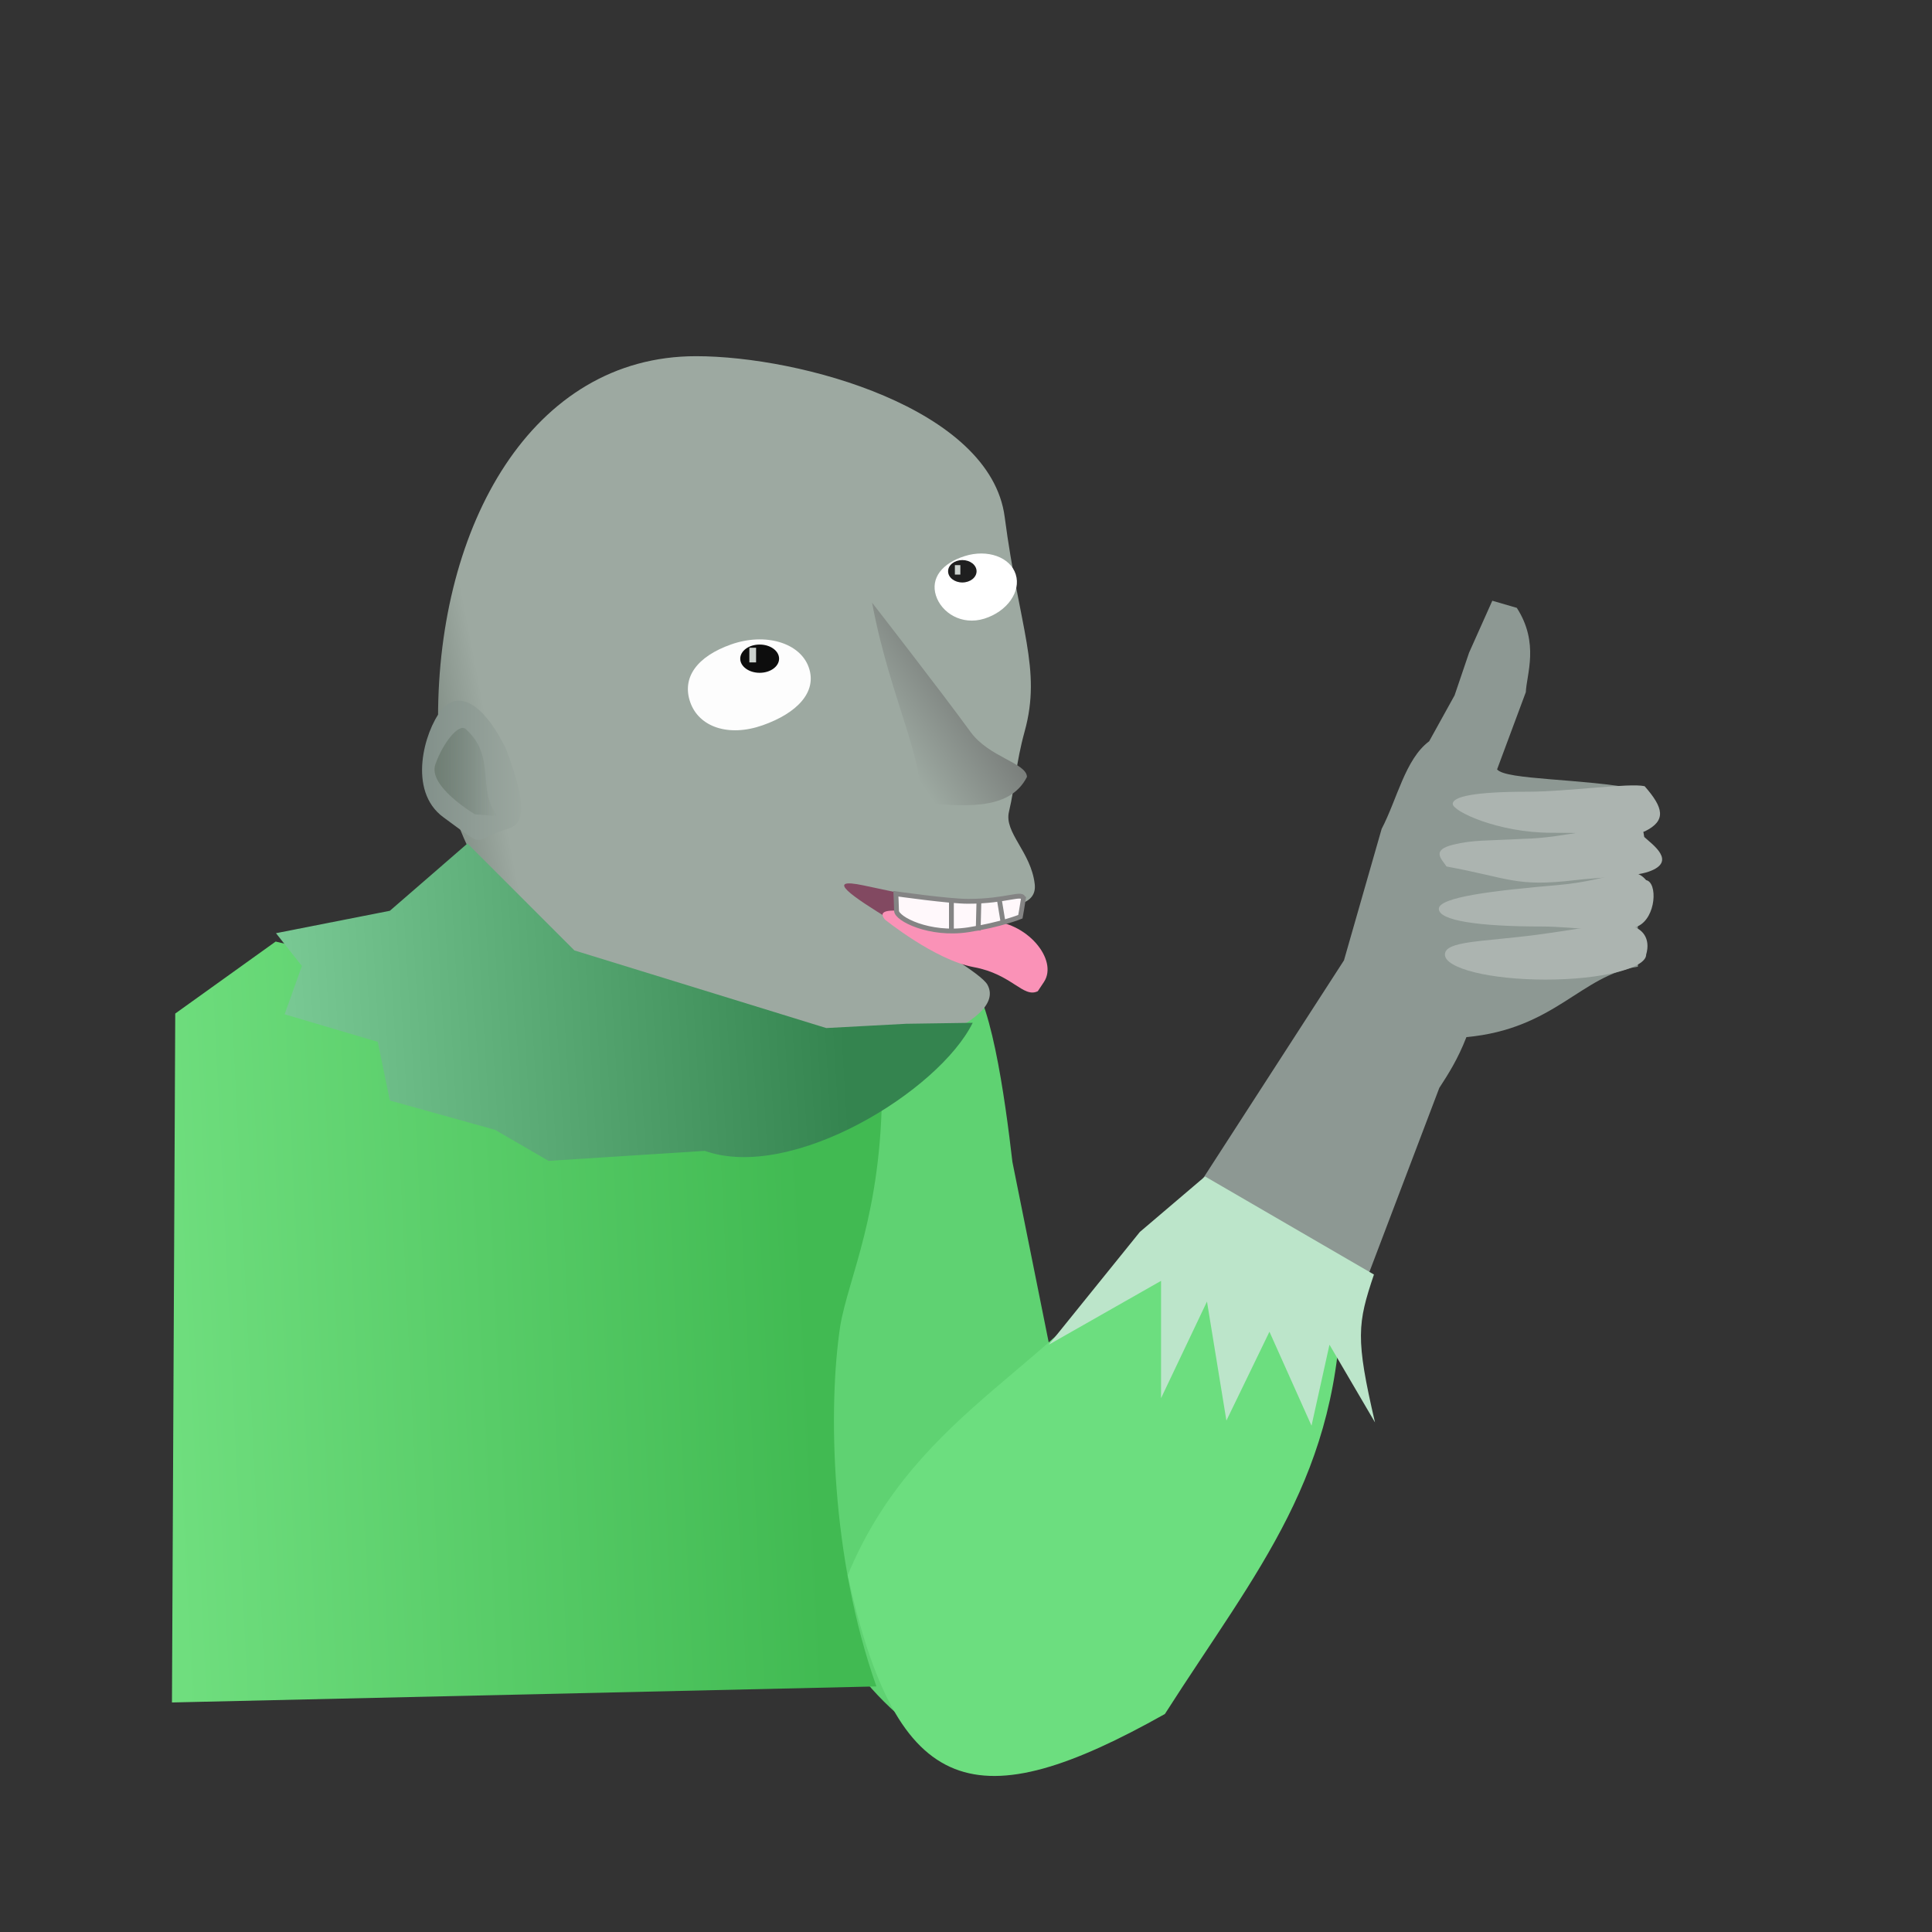 <?xml version="1.0" encoding="UTF-8"?>
<svg width="200" height="200" version="1.1" viewBox="0 0 52.917 52.917" xmlns="http://www.w3.org/2000/svg">
<rect x="0" y="0" width="52.917" height="52.917" fill="#333333" stroke="none"/>
<defs>
<linearGradient id="c" x1="28.196" x2="24.824" y1="18.607" y2="20.879" gradientUnits="userSpaceOnUse">
<stop stop-color="#656565" offset="0"/>
<stop stop-color="#9da9a1" offset="1"/>
</linearGradient>
<linearGradient id="b" x1="4.411" x2="21.956" y1="32.922" y2="32.064" gradientUnits="userSpaceOnUse">
<stop stop-color="#6fde7e" offset="0"/>
<stop stop-color="#41ba52" offset="1"/>
</linearGradient>
<linearGradient id="a" x1="7.559" x2="23.293" y1="31.514" y2="30.569" gradientUnits="userSpaceOnUse">
<stop stop-color="#7bcb96" offset="0"/>
<stop stop-color="#34844f" offset="1"/>
</linearGradient>
<linearGradient id="f" x1="11.446" x2="13.996" y1="21.196" y2="21.196" gradientTransform="matrix(1.133 0 0 1.075 -1.387 -1.306)" gradientUnits="userSpaceOnUse">
<stop stop-color="#82908a" offset="0"/>
<stop stop-color="#9da9a1" offset="1"/>
</linearGradient>
<linearGradient id="e" x1="10.645" x2="28.345" y1="22.941" y2="19.535" gradientUnits="userSpaceOnUse">
<stop stop-color="#626f66" offset="0"/>
<stop stop-color="#9da9a1" offset=".18"/>
<stop stop-color="#9da9a1" offset="1"/>
</linearGradient>
<linearGradient id="d" x1="11.693" x2="13.418" y1="20.81" y2="20.81" gradientTransform="translate(.208 .334)" gradientUnits="userSpaceOnUse">
<stop stop-color="#6f7e74" offset="0"/>
<stop stop-color="#6f7e74" stop-opacity="0" offset="1"/>
</linearGradient>
</defs>
<path d="m24.285 45.357 0.472 1.748c-4.045-3.375-4.108-10.014-5.506-15.795l3.522-2.962 2.173 0.094 1.459-1.784c0.717 0.394 1.125 3.452 1.325 5.169l1.562 7.765s-0.283 3.213-0.85 3.969c-0.567 0.756-4.158 1.795-4.158 1.795z" fill="#5fd272"/>
<rect x="22.967" y="24.174" width="2.103" height="1.772" fill="#824961" style="paint-order:normal"/>
<g transform="translate(-1.121 -7.338)">
<path d="m42.666 23.987c0.623 0.965 0.267 1.823 0.247 2.309l-0.787 2.115c0.229 0.294 2.365 0.248 3.845 0.541l0.012 4.863c-1.559 0.232-2.273 1.707-4.697 1.929-0.239 0.613-0.495 1.01-0.743 1.392l-2.768 7.287-4.487-3.594 4.644-7.187 1.032-3.601c0.427-0.818 0.646-1.912 1.302-2.4l0.696-1.258 0.397-1.169 0.636-1.422" fill="#8d9893" style="paint-order:normal"/>
</g>
<path d="m28.065 20.033c-0.244 0.885-0.257 1.47-0.43 2.202-0.136 0.574 0.603 1.094 0.706 1.981 0.129 1.115-2.595 0.477-4.69 0.035-2.18-0.46 3.059 2.095 3.397 2.724 0.635 1.183-3.671 2.34-5.211 2.34-4.502 0-9.839-4.401-9.839-9.66s2.563-9.899 7.065-9.899c2.872 0 8.066 1.432 8.455 4.402 0.399 3.047 1.02 4.16 0.547 5.875z" fill="url(#e)" style="paint-order:normal"/>
<path d="m23.886 16.507s1.873 2.408 2.7 3.544c0.505 0.694 1.535 0.846 1.542 1.229-0.49 0.96-1.785 0.795-3.031 0.705 0.396-0.825-0.713-2.785-1.211-5.479z" fill="url(#c)"/>
<path d="m22.152 18.28c0.238 0.677-0.327 1.256-1.263 1.585s-1.745 0.047-1.983-0.63c-0.238-0.677 0.186-1.256 1.121-1.585 0.935-0.329 1.887-0.047 2.125 0.63z" fill="#fff" fill-opacity=".973" style="paint-order:normal"/>
<path d="m27.821 15.733c0.149 0.473-0.235 1.015-0.858 1.211-0.622 0.196-1.181-0.163-1.329-0.636s0.168-0.881 0.791-1.077c0.622-0.196 1.247 0.029 1.396 0.502z" fill="#fff" style="paint-order:normal"/>
<ellipse cx="26.358" cy="15.647" rx=".39" ry=".307" fill="#1f1f1f" style="paint-order:normal"/>
<ellipse cx="20.807" cy="18.041" rx=".532" ry=".387" fill="#0d0d0d" style="paint-order:normal"/>
<path d="m28.425 27.149c-0.401 0.196-0.7-0.465-1.752-0.659-1.07-0.197-2.438-1.306-2.438-1.306-0.459-0.569 1.744 0.038 2.814 0.038 1.07 0 1.948 1.068 1.543 1.676z" fill="#fa92b7" style="paint-order:normal"/>
<g fill="#fff8fb" stroke="#848484" stroke-linecap="square" stroke-width=".132">
<path d="m28.029 24.628c-0.019 0.136-0.081 0.481-0.081 0.481s-0.552 0.224-1.431 0.358c-1.064 0.162-1.961-0.304-1.961-0.52 0-0.109-0.018-0.467-0.018-0.467s1.447 0.207 1.978 0.207c1.076 0 1.512-0.274 1.512-0.059z" style="paint-order:normal"/>
<path d="m27.467 25.219-0.088-0.533" style="paint-order:normal"/>
<path d="m26.794 25.421 0.017-0.685" style="paint-order:normal"/>
<path d="m26.059 25.438v-0.718" style="paint-order:normal"/>
</g>
<path d="m7.55 25.789-2.75 1.972-0.09 18.869 19.295-0.439c-1.25-3.527-1.33-7.63-0.992-9.867 0.225-1.342 1.144-3.085 1.145-6.568z" fill="url(#b)"/>
<path d="m10.678 24.946 2.126-1.843 2.929 2.929 6.898 2.126 2.187-0.117 1.824-0.027c-0.922 1.87-4.954 4.356-7.338 3.508l-4.279 0.274-1.465-0.85-2.882-0.803-0.331-1.606-2.551-0.756 0.472-1.323-0.709-0.898z" fill="url(#a)"/>
<path d="m36.741 35.337c-0.02 5.075-2.297 7.635-4.835 11.609-5.141 2.889-7.326 2.382-8.688-3.801 1.927-4.657 5.994-5.756 8.244-9.479z" fill="#6cde7f"/>
<path d="m33.006 32.223 4.626 2.686c-0.451 1.34-0.509 1.746 0.029 4.051l-1.247-2.129-0.492 2.219-1.152-2.574-1.179 2.433-0.532-3.26-1.258 2.646v-3.213l-3.074 1.748 2.493-3.087z" fill="#bce5ca"/>
<g transform="translate(.134 -.1)" fill="#acb4b0">
<path d="m44.918 22.87c-0.384 0.136-1.117 0.039-2.566 0.039s-2.696-0.587-2.696-0.79 0.606-0.334 2.055-0.334c1.08 0 2.79-0.247 3.201-0.151 0.517 0.588 0.604 0.942 6e-3 1.236z" style="paint-order:normal"/>
<path d="m44.901 23.024c0.217 0.203 0.909 0.672 0.129 0.948-0.421 0.149-1.261 0.145-2.023 0.235-1.633 0.192-1.783-0.055-3.52-0.374-0.153-0.22-0.415-0.451 0.18-0.597 0.544-0.134 0.899-0.105 1.927-0.161 1.205-0.02 2.161-0.433 3.282-0.2z" style="paint-order:normal"/>
<path d="m44.954 24.207c0.317 0.064 0.278 1.018-0.222 1.26-0.485 0.234-1.75 0.01-2.617 0.01-1.762 0-2.84-0.162-2.84-0.484s1.502-0.5 3.257-0.651c1.528-0.132 2.021-0.613 2.422-0.134z" style="paint-order:normal"/>
<path d="m44.954 26.246c0 0.378-1.234 0.685-2.756 0.685s-2.756-0.307-2.756-0.685 1.01-0.346 2.52-0.543c1.202-0.157 2.002-0.357 2.561-0.244 0.314 0.063 0.563 0.334 0.431 0.787z" style="paint-order:normal"/>
</g>
<path d="m13.85 20.489c0.64 1.679 0.464 2.086 0.077 2.205-1.084 0.333-0.531 0.6-1.778-0.306-1.004-0.729-0.514-2.368-0.068-2.927 0.467-0.585 1.128-0.188 1.694 0.885z" fill="url(#f)" style="paint-order:normal"/>
<rect x="20.525" y="17.742" width=".184" height=".401" fill="#ccd2ce" style="paint-order:normal"/>
<rect x="26.154" y="15.479" width=".15" height=".259" fill="#ccd2ce" style="paint-order:normal"/>
<path d="m13.626 22.352-0.614-0.047s-1.302-0.765-1.087-1.37c0.219-0.616 0.648-1.126 0.827-0.969 0.859 0.759 0.293 1.684 0.874 2.386z" fill="url(#d)"/>
</svg>
